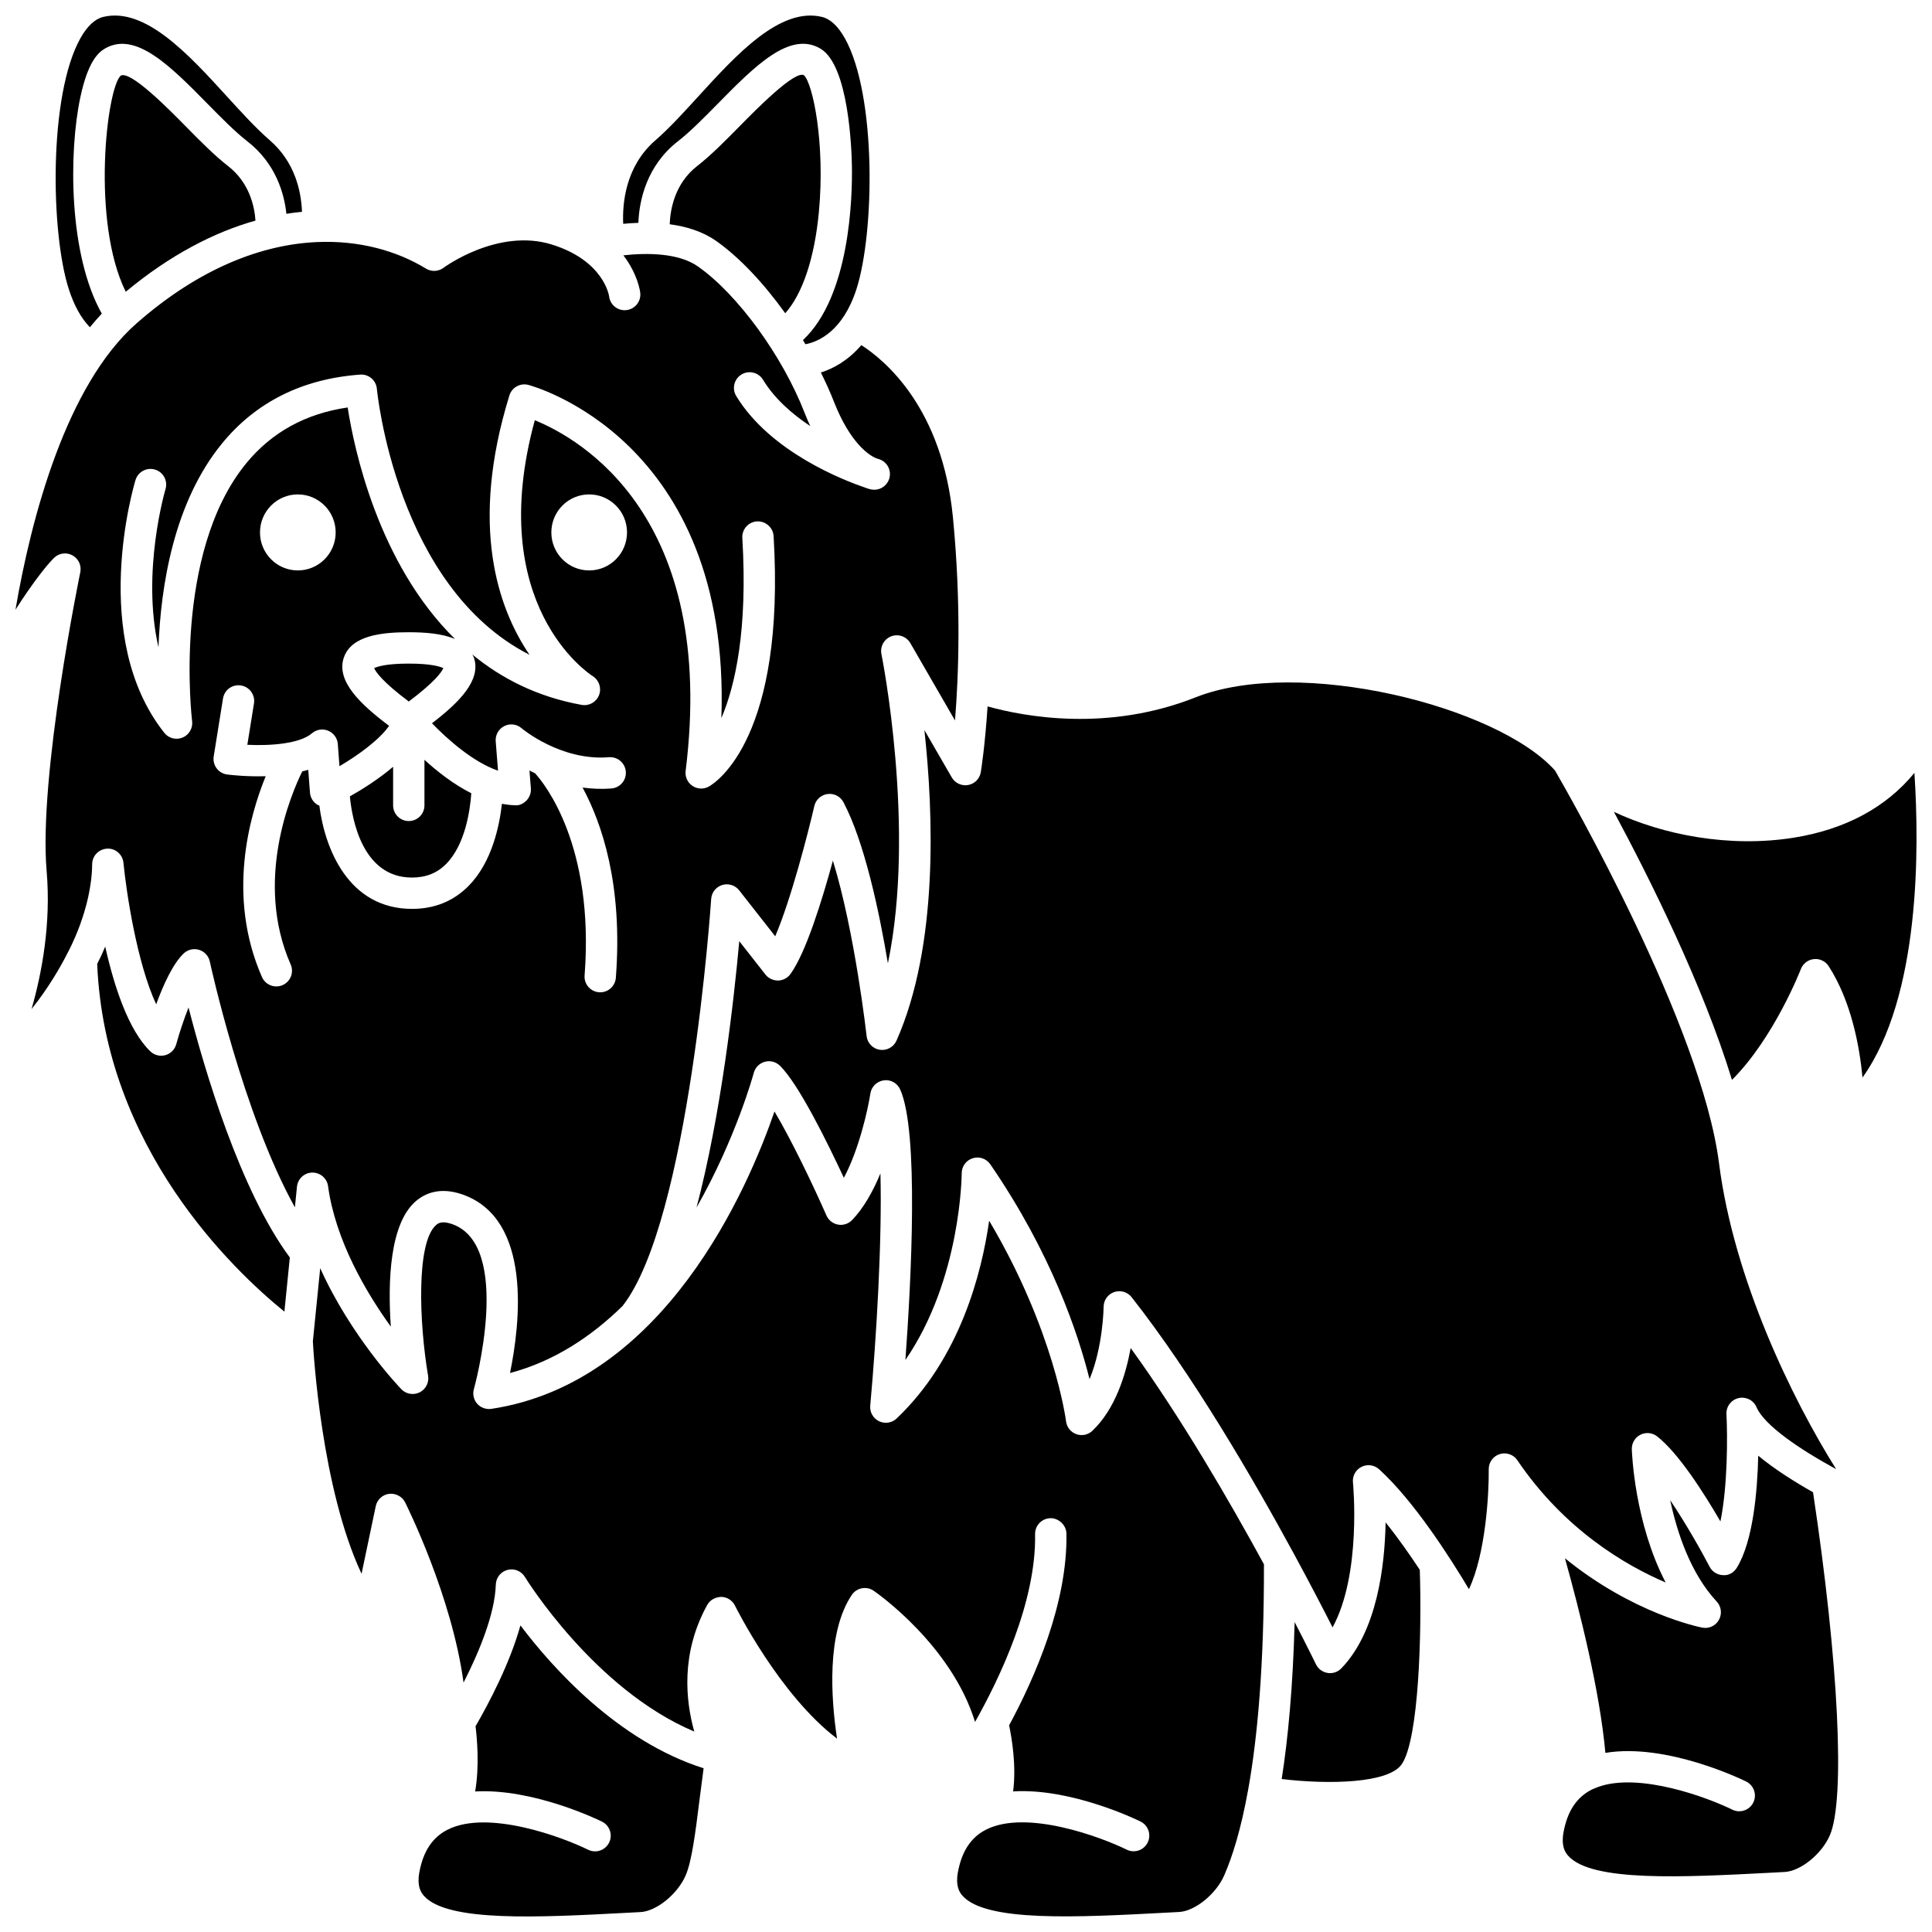 <?xml version="1.0" encoding="UTF-8"?>
<!-- Uploaded to: ICON Repo, www.svgrepo.com, Generator: ICON Repo Mixer Tools -->
<svg width="800px" height="800px" version="1.1" viewBox="144 144 512 512" xmlns="http://www.w3.org/2000/svg">
 <defs>
  <clipPath id="f">
   <path d="m158 148.09h67v82.906h-67z"/>
  </clipPath>
  <clipPath id="e">
   <path d="m309 148.09h66v87.906h-66z"/>
  </clipPath>
  <clipPath id="d">
   <path d="m571 348h80.902v83h-80.902z"/>
  </clipPath>
  <clipPath id="c">
   <path d="m226 438h253v213.9h-253z"/>
  </clipPath>
  <clipPath id="b">
   <path d="m254 574h77v77.902h-77z"/>
  </clipPath>
  <clipPath id="a">
   <path d="m148.09 207h250.91v301h-250.91z"/>
  </clipPath>
 </defs>
 <path d="m190.71 420.72c-0.387 1.418-1.492 2.519-2.906 2.91-1.418 0.391-2.93-0.004-3.984-1.023-5.793-5.609-9.574-17.199-11.941-27.758-0.863 2.086-1.621 3.617-2.125 4.606 2.035 48.703 35.902 81.023 49.613 92.145l1.441-14.355c-13.191-17.785-22.613-49.738-26.844-66.25-1.301 3.285-2.477 6.898-3.254 9.727z"/>
 <path d="m261.49 321.06c-0.836-0.406-3.219-1.199-9.168-1.199s-8.332 0.793-9.168 1.199c0.441 1.023 2.199 3.621 9.168 8.844 6.969-5.223 8.727-7.824 9.168-8.844z"/>
 <path d="m204.41 187.98c-3.598-2.789-7.527-6.777-11.332-10.641-4.352-4.426-14.551-14.762-17.098-13.285-3.746 3.523-7.82 38.734 1.344 57.266 11.773-9.773 23.402-15.773 34.379-18.859-0.254-3.688-1.555-10.035-7.293-14.48z"/>
 <path d="m357.06 163.94c-2.379-1.379-12.586 8.969-16.938 13.395-3.805 3.863-7.734 7.856-11.332 10.641-6.035 4.672-7.172 11.656-7.312 15.453 4.352 0.59 8.676 1.879 12.254 4.387 6.211 4.356 12.664 11.25 18.363 19.195 4.551-5.094 7.746-14.484 8.91-26.758 1.73-18.301-1.617-34.137-3.945-36.312z"/>
 <g clip-path="url(#f)">
  <path d="m167.82 230.73c1.023-1.258 2.078-2.469 3.16-3.617-8.848-15.691-8.777-42.816-5.695-57.297 1.984-9.344 4.66-11.855 6.496-12.934 8.133-4.75 17.398 4.652 27.215 14.625 3.609 3.668 7.34 7.457 10.496 9.898 7.613 5.898 9.832 13.891 10.406 19.254 1.395-0.223 2.769-0.395 4.137-0.527-0.227-5.57-1.906-13.199-8.523-18.945-3.672-3.188-7.418-7.293-11.387-11.648-10.148-11.129-21.66-23.734-32.766-21.055-2.215 0.539-4.254 2.441-6.055 5.664-8.441 15.07-7.891 51.543-3.074 66.469 1.41 4.375 3.266 7.699 5.59 10.113z"/>
 </g>
 <g clip-path="url(#e)">
  <path d="m313.18 203.05c0.203-5.875 2.168-15.172 10.527-21.648 3.156-2.441 6.887-6.231 10.496-9.898 9.816-9.973 19.098-19.398 27.215-14.621 7.523 4.406 8.273 26.758 8.348 31.195 0.137 8.242-0.504 34.371-12.977 46.055 0.219 0.363 0.441 0.727 0.656 1.094 3.254-0.609 9.875-3.293 13.523-14.609 4.816-14.93 5.367-51.402-3.07-66.469-1.809-3.223-3.844-5.125-6.055-5.664-11.105-2.676-22.617 9.926-32.77 21.051-3.969 4.352-7.715 8.461-11.387 11.648-7.977 6.926-8.777 16.785-8.531 22.133 1.273-0.125 2.625-0.219 4.023-0.266z"/>
 </g>
 <path d="m253.17 376.56c3.695 0 6.664-1.18 9.059-3.602 5.086-5.133 6.356-14.293 6.672-18.734-4.727-2.391-9.02-5.762-12.418-8.863v12.074c0 2.297-1.859 4.152-4.152 4.152s-4.152-1.855-4.152-4.152v-10.23c-3.84 3.277-8.203 6.008-11.461 7.84 0.582 6.141 3.356 21.516 16.453 21.516z"/>
 <g clip-path="url(#d)">
  <path d="m651.34 348.82c-7.465 9.133-18.332 15.004-32.02 17.184-17.105 2.719-34.699-0.793-47.617-6.859 9.262 17.234 23.578 45.809 31.289 71.035 11.172-11.148 18.176-29.16 18.254-29.363 0.562-1.461 1.895-2.488 3.453-2.644 1.555-0.176 3.074 0.566 3.918 1.879 5.957 9.242 8.168 21.117 8.969 29.508 15.332-21.516 15.062-60.77 13.754-80.738z"/>
 </g>
 <g clip-path="url(#c)">
  <path d="m433.5 523.17c-1.137 1.086-2.789 1.434-4.266 0.898-1.48-0.527-2.531-1.848-2.719-3.406-0.035-0.262-3.117-24.055-20.379-53.156-1.977 13.93-7.738 36.457-24.512 52.406-1.25 1.188-3.109 1.473-4.672 0.73-1.559-0.758-2.484-2.391-2.332-4.117 1.656-18.152 3.164-43.762 2.703-61.562-1.91 4.629-4.383 9.137-7.516 12.375-0.965 0.988-2.367 1.445-3.719 1.195-1.363-0.25-2.512-1.152-3.07-2.418-3.477-7.914-9.258-19.992-13.77-27.559-7.004 20.324-29.121 71.883-75.051 78.812-1.387 0.184-2.809-0.309-3.742-1.371-0.934-1.066-1.258-2.535-0.863-3.894 0.109-0.379 10.508-38.094-5.836-43.73-2.746-0.945-3.719-0.125-4.137 0.234-5.394 4.574-4.519 26.125-2.172 39.973 0.305 1.797-0.598 3.582-2.227 4.402-1.629 0.816-3.602 0.484-4.859-0.828-0.719-0.746-13.395-14.055-21.5-32.074l-1.949 19.395c0.156 2.926 2.285 39.008 12.906 61.586l3.762-17.914c0.363-1.727 1.777-3.035 3.531-3.266 1.73-0.195 3.453 0.68 4.246 2.258 0.609 1.223 12.418 25 15.488 47.77 4.023-7.898 8.305-18.074 8.551-25.98 0.059-1.836 1.316-3.418 3.098-3.887 1.773-0.465 3.652 0.285 4.606 1.859 0.199 0.324 18.355 29.805 44.891 40.98-2.273-8.07-3.664-20.688 3.426-33.543 0.746-1.355 2.156-2.078 3.734-2.148 1.551 0.043 2.945 0.934 3.629 2.324 0.133 0.27 11.738 23.648 27.043 35.238-1.609-10.691-2.812-28.051 3.906-38.07 0.617-0.926 1.578-1.562 2.672-1.77 1.102-0.203 2.223 0.027 3.137 0.66 0.977 0.672 20.586 14.406 26.863 34.758 6.5-11.516 16.234-31.836 15.91-49.758-0.043-2.297 1.785-4.191 4.078-4.234 2.09-0.055 4.188 1.781 4.227 4.074 0.336 18.371-8.379 38.199-15.191 50.824 0.703 3.32 1.957 10.691 1.059 17.504 15.449-0.938 32.867 7.539 33.777 7.988 2.055 1.02 2.894 3.512 1.883 5.562-1.012 2.062-3.512 2.902-5.562 1.887-6.723-3.316-26.508-10.723-37.227-5.324-4.039 2.035-6.492 5.758-7.512 11.367-0.641 3.555 0.387 5.219 1.211 6.156 6.188 7.027 30.469 5.754 53.934 4.504l3.484-0.184c4.199-0.215 9.781-4.734 11.941-9.668 2.133-4.863 4.434-12.074 6.344-22.656 0.004-0.023-0.008-0.051-0.004-0.078 0.004-0.035 0.027-0.062 0.039-0.094 2.438-13.594 4.215-32.762 4.168-59.641-9.184-16.855-21.98-38.895-35.32-57.316-1.301 7.148-4.106 16.184-10.141 21.926z"/>
 </g>
 <path d="m511.2 547.46c-0.207 11.492-2.242 28.832-11.73 38.668-0.789 0.816-1.875 1.27-2.992 1.27-0.215 0-0.438-0.016-0.656-0.055-1.34-0.215-2.492-1.066-3.082-2.293-0.074-0.152-2.144-4.398-5.648-11.176-0.461 17.191-1.742 30.828-3.43 41.586 12.371 1.484 28.387 1.195 31.848-3.973 4.512-6.738 5.305-34.629 4.75-51.461-2.715-4.129-5.832-8.562-9.059-12.566z"/>
 <path d="m576.45 528.06c-0.051-1.617 0.84-3.106 2.277-3.84 1.438-0.727 3.168-0.555 4.441 0.441 5.668 4.445 12.387 14.996 16.762 22.535 1.953-9.523 1.891-22.801 1.598-28.43-0.105-2.012 1.25-3.805 3.207-4.258 1.973-0.449 3.973 0.562 4.762 2.41 2.062 4.828 11.453 11.164 21.105 16.426-11.617-18.496-27.125-50.305-31.035-81.031-4.652-36.562-40.246-98.562-43.473-104.12-15.324-17.117-67.871-30.234-95.258-19.387-23.277 9.23-45.266 5.141-55.117 2.402-0.691 10.539-1.711 16.891-1.797 17.43-0.285 1.727-1.633 3.09-3.356 3.402-1.703 0.309-3.461-0.484-4.336-2.012l-7.254-12.551c2.438 22.371 3.691 57.297-7.394 82.305-0.762 1.715-2.578 2.703-4.434 2.422-1.855-0.285-3.289-1.785-3.492-3.652-0.039-0.336-3.055-27.34-8.93-46.477-2.848 10.484-7.16 24.418-11.25 30.059-0.77 1.055-1.98 1.691-3.285 1.715-1.305 0-2.543-0.566-3.348-1.59l-6.93-8.836c-1.434 15.805-4.836 46.023-11.328 70.59 10.449-18.363 15.082-35.336 15.172-35.684 0.379-1.426 1.48-2.543 2.898-2.938 1.422-0.402 2.941-0.016 4 1.008 4.957 4.773 12.684 20.508 16.977 29.73 4.019-7.527 6.363-18.047 7.027-22.344 0.281-1.82 1.723-3.231 3.547-3.481 1.812-0.277 3.59 0.727 4.344 2.406 5 11.082 2.934 50.59 1.391 71.699 14.766-21.477 14.918-49.168 14.918-49.488 0-1.82 1.18-3.434 2.922-3.977 1.734-0.551 3.625 0.109 4.66 1.613 16.172 23.523 23.293 44.898 26.297 56.934 3.594-8.613 3.731-19.051 3.734-19.191 0.012-1.762 1.141-3.328 2.812-3.894 1.668-0.57 3.516-0.027 4.606 1.363 16.191 20.586 32.223 48.148 43.027 68.051 0.008 0.02 0.023 0.039 0.035 0.062 4.356 8.035 7.887 14.844 10.191 19.391 7.746-14.207 5.43-38.141 5.402-38.41-0.176-1.711 0.723-3.356 2.258-4.129 1.535-0.777 3.391-0.523 4.664 0.633 9.25 8.395 18.883 23.5 23.812 31.777 4.43-9.328 5.332-25.344 5.25-31.777-0.02-1.832 1.16-3.469 2.91-4.016 1.746-0.551 3.656 0.113 4.68 1.637 12.461 18.395 28.637 27.836 39.297 32.391-8.25-15.801-8.934-34.352-8.969-35.316z"/>
 <g clip-path="url(#b)">
  <path d="m281.92 574.75c-2.824 10.133-8.332 20.566-11.895 26.727 0.398 3.199 1.059 10.52-0.105 17.281 15.406-0.867 32.711 7.543 33.617 7.992 2.055 1.02 2.894 3.512 1.883 5.562-1.02 2.062-3.512 2.902-5.562 1.887-6.723-3.316-26.508-10.723-37.227-5.324-4.039 2.035-6.492 5.758-7.512 11.367-0.641 3.555 0.387 5.219 1.211 6.156 6.188 7.027 30.465 5.754 53.934 4.504l3.484-0.184c4.199-0.215 9.781-4.734 11.941-9.668 1.645-3.758 2.594-11.305 3.684-20.043 0.328-2.633 0.695-5.469 1.09-8.395-22.684-7.207-39.984-26.527-48.543-37.863z"/>
 </g>
 <g clip-path="url(#a)">
  <path d="m230.94 458.35c1.973 14.426 10.094 28.156 16.633 37.219-0.824-11.93-0.324-27.355 6.688-33.301 2.281-1.941 6.246-3.812 12.215-1.75 18.715 6.461 15.344 34.418 12.68 47.348 11.676-3.102 21.559-9.664 29.816-17.754 17.723-22.504 23.445-107.02 23.496-107.88 0.113-1.715 1.273-3.191 2.922-3.695 1.637-0.508 3.43 0.047 4.496 1.402l9.555 12.184c4.168-9.723 8.695-27.293 10.363-34.516 0.391-1.688 1.789-2.957 3.512-3.184 1.727-0.227 3.398 0.641 4.211 2.176 5.574 10.574 9.461 28.879 11.777 42.699 7.473-35.91-1.602-81.426-1.715-81.953-0.406-1.992 0.695-3.992 2.598-4.715 1.902-0.715 4.051 0.043 5.066 1.809l11.832 20.484c0.953-11.684 1.68-30.836-0.543-53.773-2.809-28.961-17.895-41.586-24.277-45.691-3.559 4.148-7.492 6.242-10.73 7.258 1.254 2.535 2.426 5.078 3.414 7.613 4.398 11.281 9.492 14.34 11.082 15.051 0.527 0.184 0.832 0.273 0.855 0.281 2.098 0.633 3.344 2.793 2.844 4.926-0.449 1.902-2.144 3.203-4.039 3.203-0.234 0-0.465-0.02-0.699-0.059-0.238-0.043-0.879-0.176-1.82-0.543-5.324-1.812-25.004-9.316-34.066-24.238-1.191-1.961-0.566-4.516 1.395-5.703 1.965-1.191 4.516-0.57 5.707 1.395 3.039 5.004 7.719 9.09 12.512 12.273-0.516-1.117-1.023-2.305-1.516-3.57-5.883-15.09-17.766-31.383-28.258-38.742-5.059-3.547-13.289-3.652-19.75-2.938 3.84 5.004 4.438 9.582 4.473 9.918 0.262 2.277-1.371 4.336-3.648 4.598-2.285 0.27-4.34-1.371-4.602-3.652-0.047-0.328-1.508-9.438-15.098-13.703-14.312-4.504-28.633 6.023-28.773 6.133-1.367 1.023-3.211 1.109-4.66 0.223-7.609-4.652-17.594-7.551-28.996-7.027h-0.012c-14.285 0.66-30.797 6.707-47.695 21.543-18.641 16.371-27.93 51.531-32.086 75.883 4.672-7.363 9.379-13.309 10.871-14.266 1.406-0.898 3.215-0.871 4.594 0.082 1.375 0.945 2.051 2.629 1.711 4.262-0.113 0.535-11.09 53.887-8.918 79.195 1.199 13.98-1.266 27.051-3.996 36.547 4.402-5.445 7.93-11.598 9.445-14.672 0.02-0.043 0.055-0.066 0.074-0.105s0.016-0.074 0.039-0.113c0.062-0.113 6.387-11.453 6.504-23.5 0.02-2.207 1.766-4.012 3.977-4.109 2.184-0.137 4.106 1.555 4.316 3.746 0.75 7.754 3.562 26.484 8.672 37.504 1.82-4.977 4.391-10.73 7.293-13.48 1.09-1.031 2.644-1.395 4.086-0.953 1.434 0.445 2.512 1.633 2.832 3.094 0.094 0.457 8.77 40.383 22.551 65.145l0.547-5.477c0.211-2.098 1.957-3.707 4.059-3.738h0.074c2.07 0.016 3.828 1.543 4.113 3.606zm-2.742-101.03c-1.184-0.684-1.953-1.914-2.055-3.281l-0.449-6.027c-0.516 0.168-1.059 0.27-1.59 0.41-2.934 5.965-12.82 28.98-3.074 51.168 0.922 2.102-0.035 4.551-2.137 5.477-0.539 0.238-1.109 0.348-1.664 0.348-1.598 0-3.121-0.926-3.805-2.484-9.387-21.383-3.34-42.621 0.988-53.223-5.078 0.152-9.312-0.34-10.227-0.461-1.113-0.145-2.113-0.738-2.781-1.641-0.668-0.898-0.945-2.027-0.77-3.137l2.465-15.367c0.363-2.269 2.481-3.812 4.762-3.445 2.266 0.363 3.809 2.496 3.445 4.762l-1.758 10.961c6.137 0.305 13.902-0.277 17.129-3.051 1.191-1.02 2.859-1.285 4.301-0.676 1.445 0.602 2.43 1.965 2.547 3.527l0.438 5.879c5.246-3.094 10.691-7.144 13.152-10.707-7.648-5.734-14.035-11.844-12.027-17.988 1.969-6.035 10.254-6.812 17.254-6.812 4.172 0 8.77 0.305 12.246 1.797-20.332-19.973-26.738-50.316-28.449-61.367-11.109 1.613-20.137 6.57-26.863 14.773-19.645 23.945-14.422 67.918-14.363 68.359 0.234 1.844-0.797 3.621-2.512 4.344-1.719 0.719-3.707 0.211-4.859-1.25-19.969-25.199-8.148-65.297-7.633-66.992 0.664-2.188 2.981-3.43 5.176-2.769 2.199 0.66 3.438 2.981 2.777 5.176-0.086 0.281-6.449 21.973-1.863 41.918 0.594-16.145 4.027-38.383 16.852-54.031 9-10.988 21.309-17.117 36.586-18.234 2.281-0.172 4.242 1.52 4.441 3.777 0.055 0.594 5.078 52.441 40.449 70.469-8.336-12.281-16.016-34.168-5.328-68.727 0.648-2.098 2.82-3.328 4.957-2.809 0.574 0.141 53.828 14.113 51.215 88.332 3.66-8.594 7.012-23.332 5.555-47.754-0.137-2.289 1.609-4.254 3.894-4.394 2.238-0.113 4.254 1.609 4.394 3.894 3.176 53.125-15.035 65.164-17.121 66.359-0.641 0.371-1.355 0.551-2.07 0.551-0.801 0-1.602-0.234-2.301-0.695-1.309-0.871-2.016-2.41-1.82-3.973 8.395-67.449-27.93-88.035-39.973-92.945-13.324 48.836 14.168 67.066 15.379 67.84 1.668 1.066 2.363 3.176 1.641 5.023-0.727 1.844-2.644 2.926-4.594 2.578-11.691-2.102-21.223-6.973-28.992-13.352 0.145 0.305 0.344 0.566 0.453 0.902 1.926 5.906-3.891 11.781-11.137 17.32 4.219 4.375 11.039 10.359 17.504 12.562l-0.613-7.773c-0.133-1.684 0.766-3.277 2.269-4.039 1.5-0.766 3.316-0.539 4.594 0.57 0.09 0.082 10.375 8.723 23.133 7.68 2.281-0.184 4.289 1.512 4.481 3.801 0.191 2.289-1.512 4.289-3.801 4.481-2.676 0.211-5.227 0.078-7.656-0.242 5.109 9.449 10.711 25.754 8.816 50.418-0.172 2.18-1.988 3.84-4.137 3.84-0.109 0-0.211-0.004-0.324-0.012-2.289-0.176-4-2.172-3.82-4.457 2.66-34.609-10.758-50.973-13.125-53.574-0.508-0.242-1.02-0.48-1.488-0.727l0.375 4.719c0.09 1.16-0.309 2.305-1.102 3.156-0.793 0.855-1.949 1.465-3.07 1.324-1.172-0.008-2.34-0.172-3.5-0.379-0.668 5.981-2.688 15.535-8.828 21.754-3.988 4.043-9.031 6.09-14.988 6.09-16.84 0-23.117-15.918-24.57-27.383-0.16-0.055-0.301-0.086-0.43-0.16zm-15.297-72.223c0-5.562 4.488-10.074 10.027-10.074 5.535 0 10.027 4.512 10.027 10.074s-4.488 10.074-10.027 10.074c-5.535-0.004-10.027-4.512-10.027-10.074zm97.266 0c0 5.562-4.488 10.074-10.027 10.074-5.535 0-10.027-4.512-10.027-10.074s4.488-10.074 10.027-10.074c5.535 0 10.027 4.512 10.027 10.074z"/>
 </g>
 <path d="m609.95 529.77c-0.223 9.598-1.379 22.691-5.664 29.684-0.781 1.273-2.121 2.117-3.688 1.977-1.496-0.055-2.848-0.91-3.539-2.234-1.895-3.648-6.059-11.133-10.438-17.625 1.82 8.586 5.383 19.387 12.328 26.863 1.223 1.316 1.461 3.273 0.586 4.844-0.871 1.578-2.66 2.41-4.422 2.059-0.992-0.195-18.406-3.754-36.383-18.383 3.926 14.02 9.219 35.094 10.715 51.578 16.191-2.703 36.336 7.106 37.316 7.594 2.055 1.02 2.894 3.512 1.883 5.562-1.02 2.059-3.516 2.902-5.562 1.887-6.379-3.148-24.531-9.965-35.523-6.027-0.137 0.074-0.281 0.121-0.43 0.176-0.43 0.172-0.871 0.32-1.273 0.523-4.039 2.035-6.492 5.754-7.512 11.363-0.641 3.555 0.387 5.223 1.211 6.16 6.18 7.012 30.438 5.731 53.898 4.508l3.519-0.188c4.199-0.219 9.781-4.738 11.941-9.676 4.148-9.469 2.356-45.891-4.438-90.949-5.019-2.84-10.27-6.164-14.527-9.695z"/>
</svg>
